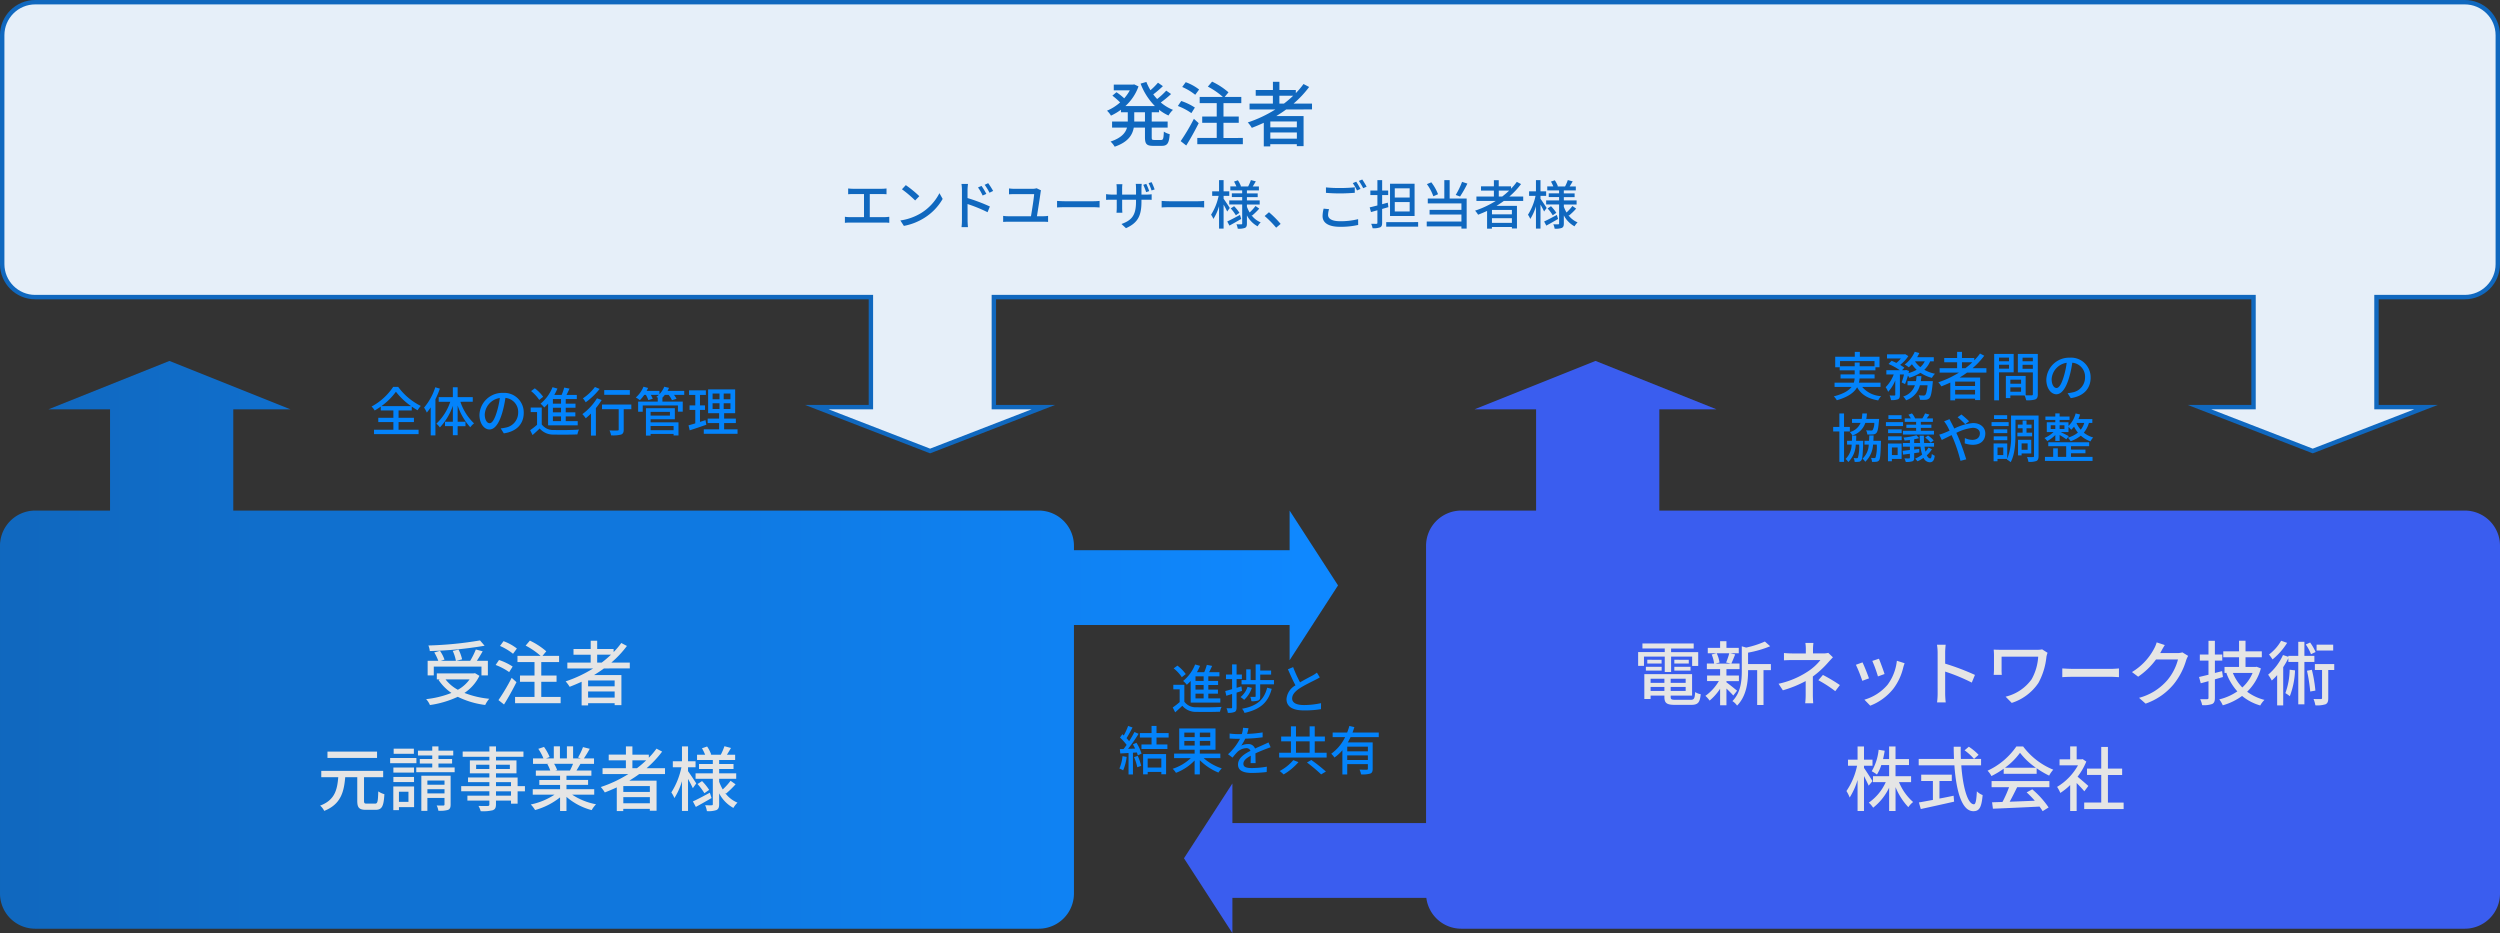 <svg xmlns="http://www.w3.org/2000/svg" xmlns:xlink="http://www.w3.org/1999/xlink" width="568.001" height="212.001" viewBox="0 0 568.001 212.001">
  <rect x="0" y="0" width="568.001" height="212.001" fill="#333333" stroke="none"/>
  <defs>
    <linearGradient id="linear-gradient" x1="0.014" y1="0.5" x2="0.973" y2="0.5" gradientUnits="objectBoundingBox">
      <stop offset="0" stop-color="#1068bf"/>
      <stop offset="1" stop-color="#0f88ff"/>
    </linearGradient>
  </defs>
  <g id="communication_flow" transform="translate(-522.999 -2719.998)">
    <path id="合体_6" data-name="合体 6" d="M7662,7506a8,8,0,0,1-8-8v-79a8,8,0,0,1,8-8h17v-23h-14l27.5-11,27.5,11h-13v23h183a8,8,0,0,1,8,8v1h49v-9l11,17-11,17v-8h-49v61a8,8,0,0,1-8,8Z" transform="translate(-7131 -4575)" fill="url(#linear-gradient)"/>
    <path id="合体_9" data-name="合体 9" d="M7654,7490l11-17v34Zm63,16a8,8,0,0,1-7.937-7H7665v-17h44v-63a8,8,0,0,1,8-8h17v-23h-14l27.5-11,27.5,11h-13v23h183a8,8,0,0,1,8,8v79a8,8,0,0,1-8,8Z" transform="translate(-6862 -4575)" fill="#3a5def"/>
    <path id="パス_4865" data-name="パス 4865" d="M-10.536-6.288h-1.848V-7.332h1.848Zm0,1.968h-1.848V-5.364h1.848Zm0,2h-1.848V-3.4h1.848Zm-2.94.948h6.732v-.948H-9.468V-3.4h2.184V-4.32H-9.468V-5.364h2.22v-.924h-2.22V-7.332h2.52V-8.28h-2.34c.228-.444.468-.948.684-1.428l-1.212-.24A10.729,10.729,0,0,1-10.4-8.28H-12.06a13.333,13.333,0,0,0,.708-1.44l-1.116-.312a9.163,9.163,0,0,1-2.724,3.744,5.687,5.687,0,0,1,.84.864,9.872,9.872,0,0,0,.876-.864Zm-1.116-6.48a8.92,8.92,0,0,0-1.9-1.92l-.852.624a8.568,8.568,0,0,1,1.848,2Zm-.324,2.436h-2.508V-4.38h1.44v2.892A16.547,16.547,0,0,1-17.556-.264L-17,.84c.588-.516,1.116-1,1.62-1.488A4,4,0,0,0-12.132.732C-10.74.78-8.2.756-6.816.7A4.86,4.86,0,0,1-6.456-.4c-1.524.108-4.308.144-5.664.084a3.193,3.193,0,0,1-2.8-1.26Zm12.96.36-1.092.324v-1.98h1.2V-7.74h-1.2v-2.316h-1.02V-7.74H-5.46v1.032h1.392v2.28C-4.656-4.26-5.2-4.1-5.628-4l.252,1.08c.4-.132.84-.264,1.308-.408V-.288c0,.168-.06.2-.216.2-.132.012-.576.012-1.056,0A3.562,3.562,0,0,1-5.04.948a3.58,3.58,0,0,0,1.56-.2c.324-.18.432-.48.432-1.032V-3.636c.408-.132.828-.264,1.236-.4Zm1.392.108A4.986,4.986,0,0,1-2.148-2.628a6.642,6.642,0,0,1,.816.636A6.491,6.491,0,0,0,.42-4.716ZM3.9-4.752C3.18-1.956,1.5-.564-1.8.024a3.271,3.271,0,0,1,.552.948C2.3.192,4.116-1.368,4.932-4.5ZM2.328-6.492V-7.728H4.8v-.924H2.328v-1.4H1.284v3.564H.144V-8.928h-1v2.436H-1.92v.972h3.2v2.7c0,.108-.036.144-.168.144s-.576.012-1.044,0a3.278,3.278,0,0,1,.24.984,4.248,4.248,0,0,0,1.572-.156c.36-.168.432-.444.432-.948V-5.52H5.448v-.972ZM9.8-9.432,8.616-8.94C9.18-7.656,9.78-6.3,10.332-5.292a3.932,3.932,0,0,0-2.04,3.12c0,1.92,1.7,2.58,4.02,2.58A22.91,22.91,0,0,0,16.128.12l.012-1.368a17.877,17.877,0,0,1-3.876.432c-1.788,0-2.688-.552-2.688-1.488,0-.876.672-1.632,1.728-2.328,1.14-.744,2.736-1.488,3.528-1.9.384-.192.72-.372,1.032-.564L15.2-8.184a6.654,6.654,0,0,1-.96.636c-.624.348-1.812.936-2.868,1.572A28.037,28.037,0,0,1,9.8-9.432ZM-28.968,10.8a9.069,9.069,0,0,1-.708,2.808,4.69,4.69,0,0,1,.852.42,11.111,11.111,0,0,0,.8-3.06Zm2.628.216a12.959,12.959,0,0,1,.732,2.3L-24.72,13a13.086,13.086,0,0,0-.78-2.268Zm-.264-2.9a10.322,10.322,0,0,1,.5.96l-1.6.06A37.667,37.667,0,0,0-25.308,5.72l-.948-.408A22.363,22.363,0,0,1-27.468,7.4a6.991,6.991,0,0,0-.588-.7c.432-.648.936-1.6,1.368-2.412l-1.008-.36A13.838,13.838,0,0,1-28.68,6.1L-29,5.816l-.54.744a12.914,12.914,0,0,1,1.512,1.68c-.24.336-.468.648-.7.936l-.84.024.1.984c.552-.024,1.188-.06,1.872-.108V14.96h1V10.016l.888-.06a6.045,6.045,0,0,1,.216.672l.852-.408A10.14,10.14,0,0,0-25.8,7.76Zm6.456,3.228v2.04h-3.1v-2.04Zm-4.14,3.588h1.044v-.552h3.1v.54h1.08V10.328h-5.22Zm5.8-8.364V5.552H-21.24V3.932h-1.128v1.62H-25.02V6.56h2.652V8.144H-24.66v1.02h5.892V8.144H-21.24V6.56Zm3.564,1.824V7.34h2.352V8.384Zm0-2.94h2.352v1.02h-2.352Zm5.892,1.02H-11.4V5.444h2.364Zm0,1.92H-11.4V7.34h2.364Zm2.292,2.856V10.22H-11.4V9.332h3.564V4.508H-16.08V9.332h3.5v.888h-4.668v1.02h3.8a10.915,10.915,0,0,1-4.116,2.424,5.346,5.346,0,0,1,.744.924,11.585,11.585,0,0,0,4.236-2.808v3.168H-11.4V11.72a12.879,12.879,0,0,0,4.224,2.808,5.775,5.775,0,0,1,.768-.948,11.8,11.8,0,0,1-4.128-2.34ZM-.336,4.448l-1.248-.1A5.976,5.976,0,0,1-1.86,5.78c-.24.012-.48.012-.708.012A15.511,15.511,0,0,1-4.632,5.66V6.788c.672.048,1.5.072,2,.072h.348a12.057,12.057,0,0,1-2.712,3.5l1.032.768A13.051,13.051,0,0,1-2.868,9.848,3.059,3.059,0,0,1-.876,8.984a.966.966,0,0,1,.984.6c-1.392.708-2.832,1.644-2.832,3.12s1.392,1.908,3.18,1.908A30.558,30.558,0,0,0,3.792,14.4l.036-1.212A20.434,20.434,0,0,1,.492,13.5c-1.212,0-1.992-.168-1.992-.984,0-.708.648-1.26,1.68-1.824C.168,11.276.156,11.96.132,12.38h1.14c-.012-.576-.024-1.536-.036-2.22.84-.384,1.62-.7,2.232-.936.36-.144.876-.336,1.224-.444L4.2,7.676c-.384.192-.732.348-1.14.528-.564.264-1.176.516-1.92.864A1.58,1.58,0,0,0-.468,8.048,3.524,3.524,0,0,0-2,8.408,9.629,9.629,0,0,0-1.08,6.824a37.077,37.077,0,0,0,3.948-.312V5.4A27.666,27.666,0,0,1-.66,5.744C-.5,5.228-.408,4.784-.336,4.448ZM9.84,11.7a10.494,10.494,0,0,1-3.1,2.472,9.32,9.32,0,0,1,.9.78,13.563,13.563,0,0,0,3.372-2.8Zm3.108.54a36.3,36.3,0,0,1,3.216,2.7l1.08-.648a38.054,38.054,0,0,0-3.312-2.628Zm-2.5-4.812h3.1v2.592h-3.1Zm4.26,2.592V7.424h2.3V6.344h-2.3V4.028H13.548V6.344h-3.1V4.028H9.3V6.344H7.08v1.08H9.3v2.592H6.624v1.092H17.412V10.016Zm12.072-.324H22.092V8.648h4.692Zm-4.692,1.98V10.628h4.692v1.044Zm7.164-5.2V5.432H23.292c.156-.408.288-.828.42-1.236l-1.14-.264a12.964,12.964,0,0,1-.5,1.5H18.78V6.476h2.832a9.949,9.949,0,0,1-3.156,3.768,6.2,6.2,0,0,1,.732.864,9.433,9.433,0,0,0,1.8-1.656v5.5h1.1v-2.34h4.692V13.64c0,.18-.06.24-.264.24s-.924.012-1.632-.024a4.192,4.192,0,0,1,.348,1.08,6.19,6.19,0,0,0,2.088-.18c.432-.168.552-.5.552-1.1V7.676H22.224c.216-.384.432-.792.624-1.2Z" transform="translate(807 2881)" fill="#0383fb"/>
    <g id="合体_3" data-name="合体 3" transform="translate(-4874 -4657.001)" fill="#e6eff9">
      <path d="M 5922.453 7479.465 L 5896.712 7469.499 L 5908.503 7469.499 L 5909.003 7469.499 L 5909.003 7468.999 L 5909.003 7445 L 5909.003 7444.5 L 5908.503 7444.5 L 5623.301 7444.5 L 5622.801 7444.5 L 5622.801 7445 L 5622.801 7468.999 L 5622.801 7469.499 L 5623.301 7469.499 L 5634.058 7469.499 L 5608.317 7479.465 L 5582.578 7469.499 L 5594.367 7469.499 L 5594.867 7469.499 L 5594.867 7468.999 L 5594.867 7445 L 5594.867 7444.5 L 5594.367 7444.5 L 5405 7444.5 C 5400.865 7444.5 5397.5 7441.135 5397.5 7437 L 5397.5 7385 C 5397.5 7380.864 5400.865 7377.499 5405 7377.499 L 5957 7377.499 C 5961.135 7377.499 5964.499 7380.864 5964.499 7385 L 5964.499 7437 C 5964.499 7441.135 5961.135 7444.5 5957 7444.5 L 5937.436 7444.5 L 5936.936 7444.5 L 5936.936 7445 L 5936.936 7468.999 L 5936.936 7469.499 L 5937.436 7469.499 L 5948.194 7469.499 L 5922.453 7479.465 Z" stroke="none"/>
      <path d="M 5922.453 7478.929 L 5945.518 7469.999 L 5936.436 7469.999 L 5936.436 7444 L 5957 7444 C 5960.859 7444 5963.999 7440.859 5963.999 7437 L 5963.999 7385 C 5963.999 7381.14 5960.859 7377.999 5957 7377.999 L 5405 7377.999 C 5401.14 7377.999 5398 7381.14 5398 7385 L 5398 7437 C 5398 7440.859 5401.14 7444 5405 7444 L 5595.367 7444 L 5595.367 7469.999 L 5585.253 7469.999 L 5608.317 7478.929 L 5631.382 7469.999 L 5622.301 7469.999 L 5622.301 7444 L 5909.503 7444 L 5909.503 7469.999 L 5899.388 7469.999 L 5922.453 7478.929 M 5922.453 7480.001 L 5894.036 7468.999 L 5908.503 7468.999 L 5908.503 7445 L 5623.301 7445 L 5623.301 7468.999 L 5636.734 7468.999 L 5608.317 7480.001 L 5579.901 7468.999 L 5594.367 7468.999 L 5594.367 7445 L 5405 7445 C 5400.583 7445 5397 7441.418 5397 7437 L 5397 7385 C 5397 7380.581 5400.583 7376.999 5405 7376.999 L 5957 7376.999 C 5961.419 7376.999 5964.999 7380.581 5964.999 7385 L 5964.999 7437 C 5964.999 7441.418 5961.419 7445 5957 7445 L 5937.436 7445 L 5937.436 7468.999 L 5950.871 7468.999 L 5922.453 7480.001 Z" stroke="none" fill="#1068bf"/>
    </g>
    <path id="パス_4864" data-name="パス 4864" d="M9.136-4.384H6.7V-6.5H9.136Zm3.2-2.112v-.576A10.136,10.136,0,0,0,14.48-5.76,5.719,5.719,0,0,1,15.5-7.04a10.017,10.017,0,0,1-2.768-1.68,23.581,23.581,0,0,0,2.336-1.92l-1.1-.768A17.3,17.3,0,0,1,11.9-9.5c-.3-.336-.608-.688-.88-1.056a25.3,25.3,0,0,0,2.192-1.872l-1.12-.784A15.681,15.681,0,0,1,10.384-11.5a12.146,12.146,0,0,1-.928-1.888l-1.312.384a14.379,14.379,0,0,0,3.248,5.1h-6.7a11.026,11.026,0,0,0,2.976-4.464l-.976-.464-.272.048H2.048v1.3H5.7a10.133,10.133,0,0,1-1.28,1.824,14.044,14.044,0,0,0-1.76-1.392l-.928.784a16.81,16.81,0,0,1,1.76,1.536A10.983,10.983,0,0,1,.512-6.848a5.015,5.015,0,0,1,.9,1.12A12.653,12.653,0,0,0,3.68-7.072V-6.5H5.232v2.112H1.664v1.376H5.056C4.72-1.808,3.776-.656,1.312.16a5.045,5.045,0,0,1,.944,1.168C5.28.288,6.288-1.312,6.592-3.008H9.136V-.816c0,1.52.368,1.952,1.872,1.952H12.96c1.248,0,1.664-.592,1.792-2.656A4.087,4.087,0,0,1,13.424-2.1c-.064,1.584-.144,1.9-.608,1.9H11.264c-.512,0-.592-.08-.592-.624V-3.008h3.616V-4.384H10.672V-6.5Zm9.1-5.168a11.139,11.139,0,0,0-3.04-1.664l-.8,1.088a13.035,13.035,0,0,1,2.96,1.776Zm-.96,4.1a13.034,13.034,0,0,0-3.1-1.488L16.608-7.92A13.708,13.708,0,0,1,19.68-6.3Zm-.224,2.56A45.26,45.26,0,0,1,17.248.064l1.264.992c.944-1.5,2-3.408,2.832-5.072Zm6.72,4.352V-4.1h3.472V-5.52H26.976V-8.576h4.048V-9.984H27.248l.864-1.04a16.333,16.333,0,0,0-3.728-2.432l-.96,1.136a16.974,16.974,0,0,1,3.408,2.336H21.568v1.408H25.44V-5.52h-3.3V-4.1h3.3v3.44H21.024V.768H31.376V-.656Zm12.7-7.808v-1.792h3.136a22.85,22.85,0,0,1-2.1,1.792Zm3.968,5.392H37.616V-4.4h6.032ZM37.616-.5V-1.9h6.032V-.5Zm9.472-6.64V-8.464H42.9a23.14,23.14,0,0,0,3.536-3.776l-1.28-.672a17.525,17.525,0,0,1-1.744,2.064v-.7H39.68v-1.872H38.208v1.872H34.3v1.3h3.9v1.792h-5.3v1.328h5.856a28.715,28.715,0,0,1-6.256,2.944,8.157,8.157,0,0,1,.912,1.232c.912-.352,1.824-.736,2.72-1.152V1.264h1.472v-.5h6.032V1.2h1.536V-5.632H38.976c.768-.48,1.52-.96,2.24-1.5Z" transform="translate(774 2751.999)" fill="#1068bf"/>
    <path id="パス_4863" data-name="パス 4863" d="M1.7-8.184v1.32c.312-.036.8-.048,1.068-.048H5.3v5.244H2.076A7.1,7.1,0,0,1,.96-1.752v1.38a9.054,9.054,0,0,1,1.116-.06H10a8.309,8.309,0,0,1,1.044.06v-1.38A8.764,8.764,0,0,1,10-1.668H6.612V-6.912H9.336a10.68,10.68,0,0,1,1.08.048v-1.32a7.647,7.647,0,0,1-1.08.072H2.772A8.4,8.4,0,0,1,1.7-8.184ZM14.8-8.94,13.92-8a26.028,26.028,0,0,1,3,2.544l.948-.972A25.181,25.181,0,0,0,14.8-8.94ZM13.56-.912l.8,1.236a13.231,13.231,0,0,0,4.6-1.788,12.269,12.269,0,0,0,4.212-4.344L22.44-7.116a11.425,11.425,0,0,1-4.164,4.524A12.469,12.469,0,0,1,13.56-.912ZM32-8.76l-.8.348a10.933,10.933,0,0,1,1.056,1.836l.84-.372A14.8,14.8,0,0,0,32-8.76Zm1.512-.624-.8.372a11.992,11.992,0,0,1,1.1,1.8l.828-.408A17.818,17.818,0,0,0,33.516-9.384ZM27.552-.936A12.716,12.716,0,0,1,27.456.6H28.92c-.048-.432-.084-1.164-.084-1.536,0-.4,0-2.052-.012-3.708a33.533,33.533,0,0,1,4.548,1.86l.528-1.3A38.873,38.873,0,0,0,28.824-6V-7.872c0-.432.06-.948.1-1.344H27.444a8.571,8.571,0,0,1,.108,1.344ZM45.516-7.752l-1-.48a3.239,3.239,0,0,1-.9.132H39.468c-.4,0-.852-.048-1.224-.084v1.332c.4-.024.78-.048,1.236-.048h4.476c-.036.816-.492,3.72-.72,5.028h-5.22a6.946,6.946,0,0,1-1.1-.084v1.38c.384-.036.768-.048,1.1-.048H46.08c.252,0,.72.012,1.044.048v-1.38a6.688,6.688,0,0,1-1.044.084H44.592c.216-1.32.684-4.308.828-5.412A2.953,2.953,0,0,1,45.516-7.752Zm3.648,2.4v1.488c.408-.036,1.128-.06,1.788-.06H57.48c.528,0,1.08.048,1.344.06V-5.352c-.3.024-.768.072-1.344.072H50.952C50.3-5.28,49.56-5.328,49.164-5.352ZM69.432-9.228l-.684.216a14.614,14.614,0,0,1,.66,1.668l.7-.24A16.284,16.284,0,0,0,69.432-9.228Zm1.212-.384L69.96-9.4a13.819,13.819,0,0,1,.672,1.668l.7-.228A14.148,14.148,0,0,0,70.644-9.612ZM68.34-5.22v-.408h1.128c.576,0,1.008.012,1.188.036V-6.864a7.974,7.974,0,0,1-1.2.072H68.34V-8.184c0-.48.048-.876.06-1.044H67.044a8.287,8.287,0,0,1,.06,1.044v1.392H63.948v-1.38a7.382,7.382,0,0,1,.06-.972H62.664a8.959,8.959,0,0,1,.06.96v1.392H61.548a9.1,9.1,0,0,1-1.248-.1v1.3c.192-.012.684-.036,1.248-.036h1.176v1.8a10.669,10.669,0,0,1-.06,1.164H64c-.012-.168-.048-.684-.048-1.164v-1.8H67.1v.48c0,3.18-1.056,4.212-3.3,5.04l1.02.948C67.632-.408,68.34-2.124,68.34-5.22Zm4.584-.132v1.488c.408-.036,1.128-.06,1.788-.06H81.24c.528,0,1.08.048,1.344.06V-5.352c-.3.024-.768.072-1.344.072H74.712C74.064-5.28,73.32-5.328,72.924-5.352Zm15.48,1.6c-.192-.312-1.08-1.656-1.4-2.088V-6.5h1.284V-7.536H87v-2.532H85.968v2.532h-1.56V-6.5h1.464A12.8,12.8,0,0,1,84.156-2.22a5.649,5.649,0,0,1,.528.96,11.2,11.2,0,0,0,1.284-2.88V.936H87v-5.46c.312.564.66,1.212.816,1.584ZM90.72-2.172C89.652-1.6,88.572-1.02,87.828-.684l.5.936c.792-.432,1.776-.984,2.676-1.512Zm-2.1-1.476a9.877,9.877,0,0,1,1.164,1.56l.816-.564a9.1,9.1,0,0,0-1.212-1.5Zm4.86,1.62A15.09,15.09,0,0,0,95.1-3.6l-.852-.6a10.807,10.807,0,0,1-1.332,1.476A8.141,8.141,0,0,1,92.3-4.032v-.5h2.9v-.936H92.3v-.744h2.448v-.852H92.3V-7.74h2.724v-.9h-1.4c.216-.336.456-.744.7-1.152l-1.116-.3A10.177,10.177,0,0,1,92.58-8.64H90.816l.132-.048a6.075,6.075,0,0,0-.7-1.356l-.876.3a8.518,8.518,0,0,1,.54,1.1h-1.38v.9h2.688v.672H88.872v.852h2.352v.744h-2.94v.936h2.94V-.228c0,.144-.048.192-.192.192s-.648.012-1.116-.012a4.023,4.023,0,0,1,.3,1.008A4.187,4.187,0,0,0,91.848.78C92.2.6,92.3.312,92.3-.228V-2.064A5.978,5.978,0,0,0,94.728.42a4.29,4.29,0,0,1,.7-.9A5.015,5.015,0,0,1,93.3-2.16ZM98.94.732l1.02-.864a22.142,22.142,0,0,0-2.652-2.652l-.984.864A21.9,21.9,0,0,1,98.94.732Zm11.316-9.156v1.236c.96.084,1.992.132,3.216.132,1.128,0,2.508-.072,3.336-.144V-8.448c-.888.1-2.172.168-3.336.168A30.651,30.651,0,0,1,110.256-8.424Zm.708,4.944-1.236-.12a7.351,7.351,0,0,0-.24,1.692c0,1.572,1.392,2.436,3.972,2.436a17.832,17.832,0,0,0,4.116-.42l-.012-1.32a15.926,15.926,0,0,1-4.14.468c-1.848,0-2.688-.588-2.688-1.44A4.607,4.607,0,0,1,110.964-3.48Zm6.168-6.24-.78.324a12.223,12.223,0,0,1,.96,1.668l.792-.348A17.389,17.389,0,0,0,117.132-9.72Zm1.368-.5-.768.324a12.552,12.552,0,0,1,.984,1.656l.78-.348A18.619,18.619,0,0,0,118.5-10.224Zm10.776,4.1h-3.384v-2.1h3.384Zm0,3.156h-3.384V-5.088h3.384Zm1.116-6.288h-5.58V-1.92h5.58ZM124.44-3.936l-.132-1.02-1.284.348V-6.684h1.368V-7.716h-1.368v-2.352h-1.08v2.352h-1.6v1.032h1.6V-4.32c-.66.168-1.26.324-1.752.432l.3,1.068c.456-.12.936-.264,1.452-.408V-.384c0,.18-.072.228-.24.24-.144,0-.648,0-1.176-.012a4.1,4.1,0,0,1,.324,1.008,4.079,4.079,0,0,0,1.7-.2c.348-.156.468-.444.468-1.02V-3.528Zm-.492,3.4V.492H131.2V-.54ZM141.18-9.684a17.969,17.969,0,0,1-1.44,2.976l.984.36a25.932,25.932,0,0,0,1.668-2.94Zm-5.46,2.808a10.568,10.568,0,0,0-1.524-2.7l-1.008.408a10.672,10.672,0,0,1,1.464,2.76Zm2.64-3.192h-1.212V-5.9h-3.756v1.116h7.644v1.464H133.8v1.068h7.236V-.672h-7.884V.444h7.884v.5h1.188V-5.9H138.36Zm11.16,3.72V-7.692h2.352A17.136,17.136,0,0,1,150.3-6.348ZM152.5-2.3h-4.524v-1H152.5ZM147.972-.372V-1.428H152.5V-.372Zm7.1-4.98v-1h-3.144a17.356,17.356,0,0,0,2.652-2.832l-.96-.5a13.144,13.144,0,0,1-1.308,1.548v-.528h-2.8v-1.4h-1.1v1.4h-2.928v.972h2.928v1.344h-3.972v1h4.392a21.536,21.536,0,0,1-4.692,2.208,6.118,6.118,0,0,1,.684.924c.684-.264,1.368-.552,2.04-.864V.948h1.1V.576H152.5V.9h1.152V-4.224h-4.656c.576-.36,1.14-.72,1.68-1.128Zm5.328,1.6c-.192-.312-1.08-1.656-1.4-2.088V-6.5h1.284V-7.536H159v-2.532h-1.032v2.532h-1.56V-6.5h1.464a12.8,12.8,0,0,1-1.716,4.284,5.648,5.648,0,0,1,.528.96,11.194,11.194,0,0,0,1.284-2.88V.936H159v-5.46c.312.564.66,1.212.816,1.584Zm2.316,1.584c-1.068.576-2.148,1.152-2.892,1.488l.5.936c.792-.432,1.776-.984,2.676-1.512Zm-2.1-1.476a9.876,9.876,0,0,1,1.164,1.56l.816-.564a9.1,9.1,0,0,0-1.212-1.5Zm4.86,1.62A15.09,15.09,0,0,0,167.1-3.6l-.852-.6a10.808,10.808,0,0,1-1.332,1.476,8.14,8.14,0,0,1-.612-1.308v-.5h2.9v-.936h-2.9v-.744h2.448v-.852H164.3V-7.74h2.724v-.9h-1.4c.216-.336.456-.744.7-1.152l-1.116-.3a10.18,10.18,0,0,1-.624,1.452h-1.764l.132-.048a6.075,6.075,0,0,0-.7-1.356l-.876.3a8.52,8.52,0,0,1,.54,1.1h-1.38v.9h2.688v.672h-2.352v.852h2.352v.744h-2.94v.936h2.94V-.228c0,.144-.048.192-.192.192s-.648.012-1.116-.012a4.023,4.023,0,0,1,.3,1.008,4.187,4.187,0,0,0,1.632-.18c.348-.18.456-.468.456-1.008V-2.064A5.978,5.978,0,0,0,166.728.42a4.29,4.29,0,0,1,.7-.9A5.015,5.015,0,0,1,165.3-2.16Z" transform="translate(714 2770.999)" fill="#1068bf"/>
    <path id="パス_4862" data-name="パス 4862" d="M-10.944-13.5a82.258,82.258,0,0,1-11.728,1.152,4.2,4.2,0,0,1,.32,1.264A86.489,86.489,0,0,0-9.9-12.288Zm-10.5,5.952h10.832v2h1.456V-8.864h-2.512c.448-.64.912-1.44,1.328-2.16l-1.552-.416a17.536,17.536,0,0,1-1.28,2.576h-3.184l1.344-.336a9.081,9.081,0,0,0-.8-2.208l-1.328.288a9.122,9.122,0,0,1,.72,2.256h-3.456l.864-.272a8.478,8.478,0,0,0-1.024-2l-1.3.368a10.83,10.83,0,0,1,.912,1.9h-2.416v3.312h1.392Zm8.128,2.912a8.052,8.052,0,0,1-2.656,2.352,8.849,8.849,0,0,1-2.8-2.352Zm1.232-1.424-.272.048h-8.4V-4.64h.688l-.288.128A10.845,10.845,0,0,0-17.44-1.568,21.739,21.739,0,0,1-23.184-.16a4.691,4.691,0,0,1,.864,1.344A22.369,22.369,0,0,0-16-.688,19.691,19.691,0,0,0-9.76,1.168,6.444,6.444,0,0,1-8.848-.24,21.086,21.086,0,0,1-14.48-1.568a9.783,9.783,0,0,0,3.408-3.888Zm9.52-5.6A11.139,11.139,0,0,0-5.6-13.328l-.8,1.088a13.035,13.035,0,0,1,2.96,1.776Zm-.96,4.1a13.034,13.034,0,0,0-3.1-1.488L-7.392-7.92A13.708,13.708,0,0,1-4.32-6.3Zm-.224,2.56A45.26,45.26,0,0,1-6.752.064l1.264.992c.944-1.5,2-3.408,2.832-5.072ZM2.976-.656V-4.1H6.448V-5.52H2.976V-8.576H7.024V-9.984H3.248l.864-1.04A16.333,16.333,0,0,0,.384-13.456l-.96,1.136A16.974,16.974,0,0,1,2.832-9.984H-2.432v1.408H1.44V-5.52h-3.3V-4.1h3.3v3.44H-2.976V.768H7.376V-.656Zm12.7-7.808v-1.792h3.136a22.85,22.85,0,0,1-2.1,1.792Zm3.968,5.392H13.616V-4.4h6.032ZM13.616-.5V-1.9h6.032V-.5Zm9.472-6.64V-8.464H18.9a23.14,23.14,0,0,0,3.536-3.776l-1.28-.672a17.525,17.525,0,0,1-1.744,2.064v-.7H15.68v-1.872H14.208v1.872H10.3v1.3h3.9v1.792h-5.3v1.328h5.856A28.715,28.715,0,0,1,8.512-4.192,8.157,8.157,0,0,1,9.424-2.96c.912-.352,1.824-.736,2.72-1.152V1.264h1.472v-.5h6.032V1.2h1.536V-5.632H14.976c.768-.48,1.52-.96,2.24-1.5Zm-57.424,18.9H-45.6V13.2h11.264Zm-2.288,11.824c-.576,0-.672-.1-.672-.672V17.584h4.352v-1.44H-47.008v1.44h3.856c-.224,2.816-.768,5.2-4.112,6.448a3.911,3.911,0,0,1,.928,1.2c3.76-1.5,4.48-4.272,4.768-7.648h2.736v5.344c0,1.568.416,2.064,2,2.064H-34.7c1.488,0,1.872-.784,2.032-3.552a4.76,4.76,0,0,1-1.392-.64c-.064,2.368-.16,2.784-.752,2.784ZM-25.968,11.1H-30.56v1.168h4.592Zm.576,2.112H-31.36V14.4h5.968Zm-.544,2.176h-4.688v1.152h4.688Zm-4.688,3.3h4.688V17.52h-4.688ZM-27.2,20.88v2.3h-2.16v-2.3Zm1.28-1.2h-4.72v5.376h1.28v-.672h3.44Zm3.024,1.584V20.3h3.888v.96Zm3.888-2.928v.96H-22.9v-.96Zm1.392-1.088h-6.656v7.984H-22.9V22.288h3.888V23.76c0,.192-.064.24-.272.256-.192,0-.848.016-1.5-.016a4.2,4.2,0,0,1,.384,1.2,6.642,6.642,0,0,0,2.192-.192c.448-.208.592-.56.592-1.232Zm-2.768-1.888v-.88h3.1V13.44h-3.1v-.8h3.36V11.552h-3.36v-.976h-1.408v.976H-25.04V12.64h3.248v.8h-2.832v1.04h2.832v.88h-3.632v1.088h8.72V15.36ZM-3.9,21.776H-7.312v-.992H-3.9ZM-7.312,18.7H-3.9v.912H-7.312Zm-4.512-2.992v-.96h3.008v.96Zm7.664-.96v.96H-7.312v-.96Zm3.424,4.864H-2.4V17.648H-7.312V16.7h4.656V13.76H-7.312v-.816h6.24v-1.2h-6.24V10.576h-1.5v1.168H-14.88v1.2h6.064v.816h-4.432V16.7h4.432v.944h-4.848V18.7h4.848v.912h-6.4v1.168h6.4v.992h-4.992V22.9h4.992v.848c0,.272-.1.352-.384.368-.256.016-1.216.016-2.1-.016a4.6,4.6,0,0,1,.512,1.2,9.423,9.423,0,0,0,2.72-.208c.544-.208.752-.544.752-1.36V22.9H-3.9v.688h1.5v-2.8H-.736Zm10.928-5.072a14.929,14.929,0,0,1-.7,1.52H6.112l.464-.1a6.731,6.731,0,0,0-.688-1.424Zm4.816,7.008V20.3H8.7v-.976h4.912v-1.12H8.7v-.96h5.664V16.064H10.976c.272-.448.592-.976.9-1.52H14.96V13.3h-2.3a25.034,25.034,0,0,0,1.328-2.176l-1.536-.384a13.945,13.945,0,0,1-1.12,2.368l.608.192H10.208V10.56H8.8V13.3H7.216V10.56H5.824V13.3H4.064l.816-.3A11.121,11.121,0,0,0,3.6,10.7l-1.3.432A12,12,0,0,1,3.472,13.3H1.1v1.248H4.736l-.384.064a7.926,7.926,0,0,1,.672,1.456H1.744v1.184h5.5v.96H2.528v1.12h4.72V20.3H1.04v1.248H5.984A15.524,15.524,0,0,1,.592,23.776a6.677,6.677,0,0,1,.976,1.264,15.892,15.892,0,0,0,5.68-2.88v3.1H8.7V22.048a14.273,14.273,0,0,0,5.728,3.008,6.682,6.682,0,0,1,.992-1.328A14.694,14.694,0,0,1,10,21.552Zm8.672-6.016V13.744h3.136a22.85,22.85,0,0,1-2.1,1.792Zm3.968,5.392H21.616V19.6h6.032ZM21.616,23.5V22.1h6.032V23.5Zm9.472-6.64V15.536H26.9a23.14,23.14,0,0,0,3.536-3.776l-1.28-.672a17.525,17.525,0,0,1-1.744,2.064v-.7H23.68V10.576H22.208v1.872H18.3v1.3h3.9v1.792h-5.3v1.328h5.856a28.715,28.715,0,0,1-6.256,2.944,8.158,8.158,0,0,1,.912,1.232c.912-.352,1.824-.736,2.72-1.152v5.376h1.472v-.5h6.032V25.2h1.536V18.368H22.976c.768-.48,1.52-.96,2.24-1.5Zm7.1,2.128c-.256-.416-1.44-2.208-1.872-2.784v-.88h1.712V13.952H36.32V10.576H34.944v3.376h-2.08v1.376h1.952a17.068,17.068,0,0,1-2.288,5.712,7.531,7.531,0,0,1,.7,1.28,14.926,14.926,0,0,0,1.712-3.84v6.768H36.32v-7.28c.416.752.88,1.616,1.088,2.112ZM41.28,21.1c-1.424.768-2.864,1.536-3.856,1.984l.672,1.248c1.056-.576,2.368-1.312,3.568-2.016Zm-2.8-1.968a13.169,13.169,0,0,1,1.552,2.08l1.088-.752a12.138,12.138,0,0,0-1.616-2Zm6.48,2.16a20.12,20.12,0,0,0,2.16-2.1l-1.136-.8a14.409,14.409,0,0,1-1.776,1.968,10.854,10.854,0,0,1-.816-1.744v-.672h3.872V16.7H43.392v-.992h3.264V14.576H43.392v-.9h3.632v-1.2H45.152c.288-.448.608-.992.928-1.536l-1.488-.4a13.571,13.571,0,0,1-.832,1.936H41.408l.176-.064a8.1,8.1,0,0,0-.928-1.808l-1.168.4a11.359,11.359,0,0,1,.72,1.472h-1.84v1.2h3.584v.9H38.816v1.136h3.136V16.7h-3.92v1.248h3.92V23.7c0,.192-.064.256-.256.256-.208.016-.864.016-1.488-.016a5.364,5.364,0,0,1,.4,1.344,5.583,5.583,0,0,0,2.176-.24c.464-.24.608-.624.608-1.344V21.248a7.971,7.971,0,0,0,3.232,3.312,5.721,5.721,0,0,1,.928-1.2,6.686,6.686,0,0,1-2.832-2.24Z" transform="translate(643 2879)" fill="#e5e5e5"/>
    <path id="パス_4861" data-name="パス 4861" d="M-39.36-5.724A14.541,14.541,0,0,0-36.048-9a15.706,15.706,0,0,0,3.456,3.276Zm3.912,3.612h3.492v-.972h-3.492V-4.74h3v-.888a15.029,15.029,0,0,0,1.32.84,6.543,6.543,0,0,1,.732-.984A14.2,14.2,0,0,1-35.532-10.1h-1.14A13.661,13.661,0,0,1-41.58-5.64a4.4,4.4,0,0,1,.708.9,14.16,14.16,0,0,0,1.38-.888v.888h2.868v1.656h-3.432v.972h3.432v1.74h-4.4V.636H-30.9V-.372h-4.548Zm8.34-7.9a13.452,13.452,0,0,1-2.544,4.62,7,7,0,0,1,.624,1.128c.3-.36.588-.744.888-1.176V.924h1.068V-7.284a19.163,19.163,0,0,0,1.008-2.424Zm8.52,3.288V-7.776H-22.02v-2.232h-1.092v2.232h-3.216V-6.72H-23.7a12.152,12.152,0,0,1-3.156,4.98,4.124,4.124,0,0,1,.792.852A13.54,13.54,0,0,0-23.112-5.8v3.612H-24.9v1.008h1.788V.876h1.092V-1.176h1.776V-2.184H-22.02V-5.868A13.961,13.961,0,0,0-19.152-.924a4.285,4.285,0,0,1,.852-.888A12.069,12.069,0,0,1-21.4-6.72Zm11.58,2.508a4.442,4.442,0,0,0-4.7-4.524,5.2,5.2,0,0,0-5.364,4.992c0,2,1.092,3.324,2.28,3.324s2.184-1.356,2.9-3.8a23.9,23.9,0,0,0,.72-3.372,3.191,3.191,0,0,1,2.9,3.348,3.451,3.451,0,0,1-2.9,3.408,7.417,7.417,0,0,1-1.068.168l.708,1.128C-8.616.036-7.008-1.692-7.008-4.212Zm-8.856.348a4.011,4.011,0,0,1,3.42-3.708,19.1,19.1,0,0,1-.66,3.1c-.552,1.848-1.116,2.628-1.656,2.628C-15.276-1.848-15.864-2.484-15.864-3.864ZM1.464-6.288H-.384V-7.332H1.464Zm0,1.968H-.384V-5.364H1.464Zm0,2H-.384V-3.4H1.464Zm-2.94.948H5.256v-.948H2.532V-3.4H4.716V-4.32H2.532V-5.364h2.22v-.924H2.532V-7.332h2.52V-8.28H2.712c.228-.444.468-.948.684-1.428l-1.212-.24A10.729,10.729,0,0,1,1.6-8.28H-.06A13.333,13.333,0,0,0,.648-9.72l-1.116-.312A9.163,9.163,0,0,1-3.192-6.288a5.687,5.687,0,0,1,.84.864,9.872,9.872,0,0,0,.876-.864Zm-1.116-6.48a8.92,8.92,0,0,0-1.9-1.92l-.852.624a8.568,8.568,0,0,1,1.848,2Zm-.324,2.436H-5.424V-4.38h1.44v2.892A16.547,16.547,0,0,1-5.556-.264L-5,.84c.588-.516,1.116-1,1.62-1.488A4,4,0,0,0-.132.732C1.26.78,3.8.756,5.184.7A4.86,4.86,0,0,1,5.544-.4C4.02-.288,1.236-.252-.12-.312a3.193,3.193,0,0,1-2.8-1.26ZM17.1-9.372H11.28V-8.3H17.1ZM9.168-10.08A10.858,10.858,0,0,1,6.432-7.5a5.1,5.1,0,0,1,.636.9,15.837,15.837,0,0,0,3.168-3.036Zm.468,2.568a12.737,12.737,0,0,1-3.324,3.6,6.185,6.185,0,0,1,.768.948,15.883,15.883,0,0,0,1.188-1.08V.972H9.384V-5.28a16.193,16.193,0,0,0,1.308-1.836Zm7.8,1.416h-6.66v1.068h3.792V-.42c0,.168-.072.228-.3.228S13.248-.18,12.48-.2A4.477,4.477,0,0,1,12.84.912a7.5,7.5,0,0,0,2.268-.18c.456-.18.6-.5.6-1.14v-4.62h1.728Zm9.6,4.884v.948h-5.22v-.948Zm-.828-3.216v.852H21.816v-.852Zm-4.392,1.68h5.508V-5.256H20.76V.96h1.056V.588h5.22V.936h1.116V-2.052H21.816ZM29.46-9.2H25.668A7.018,7.018,0,0,0,26-9.876l-1.08-.264a5.315,5.315,0,0,1-1.092,1.692V-9.2H20.916c.12-.216.228-.444.324-.66L20.2-10.14a6.6,6.6,0,0,1-1.74,2.448,7.109,7.109,0,0,1,.912.612,7.465,7.465,0,0,0,1-1.212h.372A7.349,7.349,0,0,1,21.3-7.1l1-.3a6.513,6.513,0,0,0-.432-.888h1.812a5.068,5.068,0,0,1-.564.468c.108.048.24.12.384.192h-.06v.876H18.984v2.292h1.044V-5.88h8v1.416h1.092V-6.756H24.5v-.876H24.48a6.133,6.133,0,0,0,.576-.66h.852a5.718,5.718,0,0,1,.756,1.212l1.044-.312a5.831,5.831,0,0,0-.576-.9H29.46Zm4.824,6.648c-.408.144-.84.276-1.248.408V-4.86h1.14V-5.892h-1.14V-8.28h1.332V-9.312H30.552V-8.28h1.416v2.388h-1.3V-4.86h1.3v3.048c-.576.18-1.1.324-1.536.444L30.7-.228c1.08-.348,2.472-.816,3.78-1.272ZM35.9-6.384h1.572v1.308H35.9Zm0-2.2h1.572v1.3H35.9Zm4.056,1.3H38.424v-1.3H39.96Zm0,2.208H38.424V-6.384H39.96ZM38.52-.456V-1.884h2.664V-2.892H38.52V-4.128h2.508v-5.4H34.884v5.4h2.5v1.236h-2.6v1.008h2.6V-.456H33.9V.564h7.668V-.456Z" transform="translate(649 2818)" fill="#0383fb"/>
    <path id="パス_4860" data-name="パス 4860" d="M-27.948-6.78V-7.968h7.836V-6.78h-3.372v-.852h-1.128v.852Zm9.2,4.692V-3.06h-4.9a6.388,6.388,0,0,0,.144-.96h3.408v-.924h-3.4v-.912H-19.9v-.7h.924v-2.4h-4.464v-1.1h-1.152v1.1H-29.04v2.4h1.02v.7h3.408v.912h-3.216v.924h3.2a4.506,4.506,0,0,1-.18.96h-4.38v.972h3.864c-.636.816-1.824,1.572-4.032,2.136a4.413,4.413,0,0,1,.684.888c2.64-.756,3.96-1.8,4.608-2.952C-23.136-.36-21.612.576-19.272.972A4,4,0,0,1-18.6,0a6.055,6.055,0,0,1-4.308-2.088Zm9.156-1.32c.06-.372.108-.744.144-1.14h-1.1c-.036.4-.084.768-.144,1.14h-1.92v.936h1.68A3.967,3.967,0,0,1-13.6.084a3.306,3.306,0,0,1,.66.864,4.8,4.8,0,0,0,3.144-3.42h1.74c-.156,1.4-.324,2.016-.528,2.2a.46.46,0,0,1-.384.132c-.2,0-.648-.012-1.116-.06A2.91,2.91,0,0,1-9.78.828a12.105,12.105,0,0,0,1.332,0,1.274,1.274,0,0,0,.8-.36c.336-.36.552-1.284.756-3.432.024-.156.036-.444.036-.444Zm.9-4.5A4.344,4.344,0,0,1-9.7-6.588a5.454,5.454,0,0,1-1.212-1.32Zm2.052,0v-.936h-3.78a10.152,10.152,0,0,0,.492-.948l-1.044-.288a7.157,7.157,0,0,1-2.28,2.892,6.6,6.6,0,0,1,.924.636,7.749,7.749,0,0,0,.72-.7,7.077,7.077,0,0,0,1.068,1.26,7.949,7.949,0,0,1-1.836.756c.036-.168.072-.324.108-.48l-.672-.24-.168.06h-.744l.516-.564a8.313,8.313,0,0,0-.96-.636,8.426,8.426,0,0,0,1.872-2l-.72-.444-.18.036h-3.948v.948h3.156a6.832,6.832,0,0,1-1.032,1.008c-.36-.18-.744-.348-1.08-.48l-.7.72a14.867,14.867,0,0,1,2.568,1.416h-3.06v.972h1.668A7.936,7.936,0,0,1-17.58-2.04a5.355,5.355,0,0,1,.564,1.068,8.485,8.485,0,0,0,1.62-2.6V-.324c0,.144-.048.168-.192.18s-.624.012-1.1-.012A3.957,3.957,0,0,1-16.368.9,4.149,4.149,0,0,0-14.784.72c.36-.192.444-.492.444-1.032V-4.92h.924a13.193,13.193,0,0,1-.528,1.8l.768.384a16.338,16.338,0,0,0,.66-1.932,3.2,3.2,0,0,1,.312.492A9.952,9.952,0,0,0-9.672-5.3a8.526,8.526,0,0,0,2.6,1.152,4.13,4.13,0,0,1,.7-.936,8.449,8.449,0,0,1-2.424-.9,5.794,5.794,0,0,0,1.332-1.92Zm6.4,1.56V-7.692H2.112A17.137,17.137,0,0,1,.54-6.348ZM2.736-2.3H-1.788v-1H2.736ZM-1.788-.372V-1.428H2.736V-.372Zm7.1-4.98v-1H2.172A17.355,17.355,0,0,0,4.824-9.18l-.96-.5A13.144,13.144,0,0,1,2.556-8.136v-.528H-.24v-1.4h-1.1v1.4H-4.272v.972h2.928v1.344H-5.316v1H-.924A21.536,21.536,0,0,1-5.616-3.144a6.118,6.118,0,0,1,.684.924c.684-.264,1.368-.552,2.04-.864V.948h1.1V.576H2.736V.9H3.888V-4.224H-.768c.576-.36,1.14-.72,1.68-1.128Zm5.136-3.4v.828H8.184v-.828ZM8.184-6.24v-.888h2.268v.888Zm3.324.828V-9.588H7.08V.948h1.1v-6.36Zm2.016-.8v-.912h2.34v.912Zm2.34-2.532v.828h-2.34v-.828ZM10.752-1v-1h2.436v1Zm2.436-2.748v.936H10.752v-.936Zm3.8-5.844H12.456v4.2h3.408V-.456c0,.2-.06.264-.276.276-.192,0-.768.012-1.356-.012V-4.584h-4.5V.444h1.02v-.6h3.24A5,5,0,0,1,14.34.936,6.075,6.075,0,0,0,16.428.744c.432-.192.564-.552.564-1.188Zm12,5.376a4.442,4.442,0,0,0-4.7-4.524,5.2,5.2,0,0,0-5.364,4.992c0,2,1.092,3.324,2.28,3.324s2.184-1.356,2.9-3.8a23.9,23.9,0,0,0,.72-3.372,3.191,3.191,0,0,1,2.9,3.348,3.451,3.451,0,0,1-2.9,3.408,7.417,7.417,0,0,1-1.068.168L24.468.456C27.384.036,28.992-1.692,28.992-4.212Zm-8.856.348a4.011,4.011,0,0,1,3.42-3.708,19.1,19.1,0,0,1-.66,3.1c-.552,1.848-1.116,2.628-1.656,2.628C20.724-1.848,20.136-2.484,20.136-3.864ZM-20.16,6.08a3.375,3.375,0,0,1-.372,1.632.51.51,0,0,1-.372.1c-.192,0-.648-.012-1.128-.048a2.171,2.171,0,0,1,.276.948,10.9,10.9,0,0,0,1.3-.012,1.016,1.016,0,0,0,.768-.336c.288-.3.444-1.044.588-2.784.024-.132.036-.4.036-.4h-2.916a9.642,9.642,0,0,0,.144-1.248h-1.044a9.643,9.643,0,0,1-.144,1.248h-2.2v.9h1.944a3.6,3.6,0,0,1-2.436,2.088,2.88,2.88,0,0,1,.564.768A4.417,4.417,0,0,0-22.2,6.08Zm-5.556,1.944V7h-1.32V3.932H-28.1V7h-1.4v1.02h1.4v6.912h1.068V8.024Zm1.416,2.124c.024-.372.036-.768.048-1.176H-25.2c-.012.408-.024.8-.048,1.176h-1.1v.864h1.044a4.8,4.8,0,0,1-1.38,3.264,2.807,2.807,0,0,1,.612.7,5.881,5.881,0,0,0,1.7-3.96h.768a9.215,9.215,0,0,1-.276,2.952.286.286,0,0,1-.276.132,5.744,5.744,0,0,1-.7-.036,2.2,2.2,0,0,1,.228.876,5.3,5.3,0,0,0,.912-.024.773.773,0,0,0,.612-.348c.252-.324.336-1.32.42-4.02.012-.12.012-.4.012-.4Zm3.936,0c.024-.384.036-.792.048-1.212H-21.3c-.012.42-.024.828-.048,1.212h-1.044v.864h.972a4.532,4.532,0,0,1-1.428,3.2,2.481,2.481,0,0,1,.624.708,5.682,5.682,0,0,0,1.776-3.912h.852a8.983,8.983,0,0,1-.276,2.928.3.3,0,0,1-.3.132,5.021,5.021,0,0,1-.744-.048,2.7,2.7,0,0,1,.24.912,6.159,6.159,0,0,0,.984-.024.857.857,0,0,0,.636-.348c.24-.336.324-1.332.4-4.008.012-.132.012-.408.012-.408Zm9.708-3.66h-2.22v.72h2.22V7.88h-3v.84H-6.6V7.88H-9.588V7.208h2.4v-.72h-2.4V5.852h2.736V5.06h-1.4c.192-.252.408-.552.624-.864l-1-.276A6.609,6.609,0,0,1-9.24,5.06h-1.644a4.7,4.7,0,0,0-.72-1.14l-.792.288a7.23,7.23,0,0,1,.54.852h-1.392v.792h2.592ZM-8.6,9.428a5.051,5.051,0,0,1,1.236,1.164l.684-.516A5.642,5.642,0,0,0-7.956,8.948Zm-5.364-5.1h-2.988V5.2h2.988Zm.336,1.584H-17.52V6.8h3.888Zm-1.224,5.748v1.728h-1.308V11.66Zm.9-.9h-3.1v4.032h.888v-.528h2.208Zm-3.072-.744h3.084V9.14h-3.084Zm0-1.608h3.084V7.544h-3.084Zm9.18,3.276a4.969,4.969,0,0,1-.684.924,10.534,10.534,0,0,1-.216-1.128h2.16v-.828H-8.832C-8.88,10.148-8.9,9.6-8.9,8.984h-.96c.012.588.048,1.152.1,1.668H-11.1v-.84a11.108,11.108,0,0,0,1.128-.276l-.612-.648a16.688,16.688,0,0,1-2.94.528,3.241,3.241,0,0,1,.24.672c.384-.024.792-.072,1.212-.12v.684h-1.6v.828h1.6v.756c-.624.072-1.188.144-1.656.192l.12.864c.468-.06.984-.132,1.536-.2v.876c0,.132-.048.168-.192.18-.12.012-.588.012-1.056-.012a3.739,3.739,0,0,1,.3.816,4.424,4.424,0,0,0,1.5-.144c.336-.12.42-.348.42-.816V12.956l1.164-.168-.012-.8c-.384.048-.78.1-1.152.144V11.48h1.428a9.416,9.416,0,0,0,.384,1.8,6.9,6.9,0,0,1-1.6.924,5.934,5.934,0,0,1,.54.6,7.423,7.423,0,0,0,1.368-.78,1.616,1.616,0,0,0,1.428,1c.66-.012.984-.372,1.128-1.476a2.71,2.71,0,0,1-.672-.42c-.048.732-.156,1.02-.36,1.02-.288,0-.552-.24-.78-.7a5.8,5.8,0,0,0,1.176-1.38ZM.5,6.38l.876-.672C.948,5.264.048,4.5-.36,4.172l-.876.624A18.023,18.023,0,0,1,.5,6.38ZM-3.072,5.228-4.3,5.72a10.756,10.756,0,0,1,.636.936c.192.336.4.744.612,1.188-.456.2-.876.384-1.272.54a8,8,0,0,1-1.08.36l.576,1.212c.528-.24,1.332-.66,2.232-1.1l.4.9A34.907,34.907,0,0,1-.576,14.7L.732,14.36C.324,13.016-.5,10.652-1.116,9.236c-.132-.288-.264-.588-.408-.888A10.589,10.589,0,0,1,2.22,7.2c1.056,0,1.608.576,1.608,1.248,0,.864-.588,1.488-1.728,1.488A4.124,4.124,0,0,1,.42,9.524l-.036,1.2a5.619,5.619,0,0,0,1.824.336c1.848,0,2.856-1.056,2.856-2.568C5.064,7.148,4,6.116,2.256,6.116A11.756,11.756,0,0,0-1.98,7.364c-.228-.456-.444-.888-.648-1.272C-2.748,5.876-2.976,5.432-3.072,5.228Zm13.1-.9H7.044V5.2h2.988Zm.336,1.584H6.48V6.8h3.888Zm-.312,1.632H6.972v.864h3.084ZM6.972,10.016h3.084V9.14H6.972ZM12.348,8.3v.84H15.7V8.3H14.424v-1h1.14v-.84h-1.14V5.54h-.888v.924H12.444V7.3h1.092v1Zm2.328,2.436V12.2H13.308V10.736Zm.828,2.292V9.92H12.492v3.552h.816v-.444Zm-6.36.36H7.836V11.66H9.144ZM17.16,4.4H10.908V8.744a13.01,13.01,0,0,1-.864,5.472V10.76h-3.1v4.032h.888v-.528H10.02l-.072.132a4.571,4.571,0,0,1,.876.612c.96-1.728,1.092-4.4,1.092-6.264V5.36h4.212v8.256c0,.18-.06.228-.24.228a12.869,12.869,0,0,1-1.344-.012,4.937,4.937,0,0,1,.312,1.1,4.574,4.574,0,0,0,1.824-.2c.36-.18.48-.528.48-1.116Zm7.368,8.58h3.288v-.84H24.528v-.768h4.128v-.888H19.368v.888h4.068V13.8h-1.9V11.852H20.484V13.8H18.612v.924H29.424V13.8h-4.9Zm1.248-6.888H27.54a4.547,4.547,0,0,1-.792,1.536A5.539,5.539,0,0,1,25.776,6.1ZM23.04,7.46H21.948V6.62H23.04Zm-3.12-.84h1.044v.84H19.92Zm9.456-.528V5.216H26.22A9.811,9.811,0,0,0,26.6,4.172l-1.02-.24a5.979,5.979,0,0,1-1.62,2.832V5.936H21.948V5.408H24.2v-.78H21.948v-.7h-.984v.7H18.72v.78h2.244v.528H19.032V8.168h1.524a6.95,6.95,0,0,1-2.064,1.344,3.916,3.916,0,0,1,.648.7A7.793,7.793,0,0,0,20.964,8.84v1.344h.984V8.828a17.215,17.215,0,0,1,1.524.984l.552-.72c-.3-.168-1.3-.672-1.836-.924h1.776V6.992a7.247,7.247,0,0,1,.612.66,6.27,6.27,0,0,0,.648-.72A7.031,7.031,0,0,0,26.1,8.288,6.334,6.334,0,0,1,23.808,9.44a3.9,3.9,0,0,1,.636.8,7.385,7.385,0,0,0,2.316-1.26,6.493,6.493,0,0,0,2.2,1.3A3.237,3.237,0,0,1,29.58,9.4a5.9,5.9,0,0,1-2.136-1.1A6.127,6.127,0,0,0,28.6,6.092Z" transform="translate(969 2810)" fill="#0383fb"/>
    <path id="パス_4859" data-name="パス 4859" d="M-72.768-6.32h1.44v-3.5h4.784v2.112h1.376v-3.136h-6.16v-.816h5.136V-12.8H-77.84v1.136h5.072v.816h-6.048v3.136h1.328V-9.824h4.72Zm2.176-.32h3.68V-7.5h-3.68Zm0-2.464v.864h3.28V-9.1ZM-77.056-6.64h3.584V-7.5h-3.584Zm.32-2.464v.864h3.248V-9.1Zm.752,7.088v-.912h3.136v.912ZM-72.848-4.8v.944h-3.136V-4.8Zm4.832.944h-3.408V-4.8h3.408Zm-3.408,1.84v-.912h3.408v.912ZM-70.24,0c-.992,0-1.184-.1-1.184-.656v-.3h4.864V-5.84H-77.408V-.192h1.424V-.96h3.136v.3c0,1.44.544,1.808,2.512,1.808h3.5c1.616,0,2.048-.5,2.24-2.432a3.1,3.1,0,0,1-1.264-.48C-65.952-.272-66.112,0-66.912,0Zm12.128-10.576a15.409,15.409,0,0,1-.72,2.1l1.1.24h-3.52l.928-.24a7.4,7.4,0,0,0-.64-2.1Zm1.776,8.5c-.368-.3-1.84-1.5-2.416-1.9v-.272h2.832V-5.52h-2.832V-6.976h2.976V-8.24h-1.872c.272-.544.576-1.328.88-2.08l-1.12-.256h1.936v-1.232h-2.8v-1.52h-1.44v1.52h-2.8v1.232h1.968l-1.088.272a7.669,7.669,0,0,1,.56,2.064H-63.2v1.264h3.008V-5.52h-2.96v1.264h2.672A10.933,10.933,0,0,1-63.536-.9a6.131,6.131,0,0,1,.96,1.072,12.036,12.036,0,0,0,2.384-2.688V1.232h1.44V-2.56C-58.16-2-57.52-1.36-57.2-.976Zm7.68-6.048H-53.84V-10.72a24.384,24.384,0,0,0,5.024-1.456l-1.2-1.072a21.133,21.133,0,0,1-4.256,1.376l-.992-.288v5.536c0,2.208-.192,4.944-2.128,6.912a3.586,3.586,0,0,1,1.056,1.024c2.208-2.224,2.5-5.552,2.5-7.92v-.144h2.064v7.92h1.44v-7.92h1.68Zm9.664-4.8h-1.824a9.719,9.719,0,0,1,.1,1.44v.944H-43.7c-.544,0-1.44-.032-1.984-.1v1.664c.5-.032,1.44-.064,2.016-.064h6.272A12.007,12.007,0,0,1-40.4-6.352a19.61,19.61,0,0,1-6.512,2.7l.976,1.488a25.916,25.916,0,0,0,5.184-2.1V-1.1A16.657,16.657,0,0,1-40.864.784h1.824c-.032-.5-.08-1.3-.08-1.888V-5.3A21.521,21.521,0,0,0-35.6-8.544c.288-.32.7-.768,1.04-1.12l-1.056-1.008a4.729,4.729,0,0,1-1.136.128h-2.336v-.944A12.771,12.771,0,0,1-38.992-12.928Zm4.96,10.96,1.056-1.392a38.253,38.253,0,0,0-3.856-2.3l-1.04,1.2A27.543,27.543,0,0,1-34.032-1.968Zm9.92-7.376-1.5.5a29.262,29.262,0,0,1,1.28,3.52l1.5-.544C-23.04-6.576-23.824-8.672-24.112-9.344Zm5.84,1.024-1.76-.56A11.105,11.105,0,0,1-22.16-3.408,10.9,10.9,0,0,1-27.408-.032l1.328,1.36a12.4,12.4,0,0,0,5.264-3.872,12.826,12.826,0,0,0,2.24-4.832C-18.512-7.632-18.416-7.92-18.272-8.32Zm-9.568-.192-1.5.544A32.677,32.677,0,0,1-27.888-4.32l1.52-.56C-26.672-5.76-27.472-7.776-27.84-8.512Zm17.072,7.04A16.75,16.75,0,0,1-10.9.576h1.968a18.747,18.747,0,0,1-.128-2.048V-6.416a41.9,41.9,0,0,1,6.048,2.5l.72-1.744a54.235,54.235,0,0,0-6.768-2.56v-2.5c0-.56.064-1.264.112-1.792h-1.968a11.583,11.583,0,0,1,.144,1.792Zm24.976-9.216-1.232-.784a5.835,5.835,0,0,1-1.232.1H3.776c-.7,0-1.36-.016-1.808-.048.032.384.064.8.064,1.184v3.408c0,.352-.032.72-.064,1.152h1.84A11.23,11.23,0,0,1,3.76-6.832V-9.808h8.32a11.967,11.967,0,0,1-1.488,5.12A10.107,10.107,0,0,1,4.672-.72L6.064.7A11.514,11.514,0,0,0,12.128-3.84a15.622,15.622,0,0,0,1.824-5.968A4.92,4.92,0,0,1,14.208-10.688Zm3.344,3.552v1.984c.544-.048,1.5-.08,2.384-.08h8.7c.7,0,1.44.064,1.792.08V-7.136c-.4.032-1.024.1-1.792.1h-8.7C19.072-7.04,18.08-7.1,17.552-7.136Zm23.3-5.312-1.856-.608a7.094,7.094,0,0,1-.592,1.44,13.578,13.578,0,0,1-5.024,5.3l1.408,1.056a16.709,16.709,0,0,0,4.064-3.92H43.84a12.015,12.015,0,0,1-2.432,4.72,12.82,12.82,0,0,1-6.416,4L36.48.864a14.418,14.418,0,0,0,6.4-4.432A15.835,15.835,0,0,0,45.7-9.008a5.476,5.476,0,0,1,.448-.976l-1.312-.8a3.758,3.758,0,0,1-1.2.16h-3.84c.08-.128.16-.272.224-.4C40.192-11.344,40.528-11.968,40.848-12.448Zm13.008,5.92L52.224-6.1V-8.912H53.9v-1.376h-1.68v-3.12H50.768v3.12H48.8v1.376h1.968V-5.7c-.8.192-1.536.368-2.144.512l.384,1.424c.56-.144,1.136-.3,1.76-.48V-.448c0,.224-.1.3-.32.3-.192.016-.864.016-1.568,0A5.766,5.766,0,0,1,49.328,1.2,5.5,5.5,0,0,0,51.6.944c.464-.224.624-.624.624-1.392V-4.656l1.824-.528Zm6.928.416a9.31,9.31,0,0,1-2.336,3.3,10.2,10.2,0,0,1-2.144-3.3Zm.928-1.408-.256.048H59.184V-9.664h3.7v-1.36h-3.7v-2.4H57.712v2.4H54.128v1.36h3.584v2.192h-3.3v1.36h.64l-.208.064a12.967,12.967,0,0,0,2.48,4.128A12.387,12.387,0,0,1,53.216-.1a6.347,6.347,0,0,1,.8,1.344A13.78,13.78,0,0,0,58.4-.88a11.293,11.293,0,0,0,4.128,2.16,5.279,5.279,0,0,1,.96-1.264A11.2,11.2,0,0,1,59.552-1.84a11.632,11.632,0,0,0,3.12-5.3ZM79.1-12.528H75.328V-11.2H79.1Zm-4,1.664a10.608,10.608,0,0,0-1.248-2.16l-.976.448a10.759,10.759,0,0,1,1.184,2.208Zm-7.824-2.56a10.331,10.331,0,0,1-2.752,3.12c.224.288.608.816.8,1.12a15.249,15.249,0,0,0,3.312-3.76Zm1.936,6.576A16.41,16.41,0,0,1,68.24-1.52a7,7,0,0,1,1.008.7,18.207,18.207,0,0,0,1.184-5.872Zm5.616-1.76V-9.984H72.56v-3.2H71.168v3.2H68.912v.208l-1.216-.4A12.881,12.881,0,0,1,64.32-5.712a10.5,10.5,0,0,1,.832,1.328,12.678,12.678,0,0,0,1.216-1.232v6.88h1.376V-7.424a18.48,18.48,0,0,0,1.168-2.032v.848h2.256V1.024H72.56V-8.608Zm-1.68,2a37.518,37.518,0,0,1,.736,4.72L75.056-2.1a30.337,30.337,0,0,0-.8-4.72Zm6.192-1.52h-4.4v1.344h1.632V-.448c0,.208-.064.272-.272.272-.224.016-.912.016-1.664-.016a6.578,6.578,0,0,1,.416,1.44,6.236,6.236,0,0,0,2.32-.24c.5-.256.608-.688.608-1.424V-6.784h1.36ZM-25.568,18.464c-.288-.48-1.5-2.4-1.936-2.992v-.5h1.936V13.6H-27.5V10.592H-28.96V13.6h-2.176v1.376h2.064a16.037,16.037,0,0,1-2.416,5.744,8.429,8.429,0,0,1,.736,1.472,16.053,16.053,0,0,0,1.792-3.984v7.056H-27.5V17.312c.4.8.848,1.664,1.056,2.192Zm8.768.24v-1.36h-3.536V14.816h3.056v-1.36h-3.056V10.592h-1.456v2.864h-1.376c.144-.608.272-1.232.368-1.888l-1.376-.224a11.939,11.939,0,0,1-1.568,4.88,8.776,8.776,0,0,1,1.184.752,9.336,9.336,0,0,0,.992-2.16h1.776v2.528h-3.664V18.7h2.9a11.314,11.314,0,0,1-3.856,4.656,5.715,5.715,0,0,1,.992,1.152,12.709,12.709,0,0,0,3.632-4.56v5.312h1.456V19.84a14.909,14.909,0,0,0,2.9,4.544,5.821,5.821,0,0,1,1.088-1.168,12.2,12.2,0,0,1-3.2-4.512Zm6.448-.256h2.8v-1.44H-14.5v1.44h2.656v4.288c-1.216.224-2.32.432-3.184.576l.432,1.5c2.048-.448,4.912-1.072,7.568-1.68l-.112-1.344c-1.072.224-2.16.448-3.216.64Zm5.7-6.976A12.532,12.532,0,0,1-2.5,13.424l1.04-.928a12.148,12.148,0,0,0-2.224-1.84ZM-.9,14.88V13.424H-5.488c-.032-.9-.048-1.84-.032-2.768h-1.6c0,.928.032,1.856.064,2.768h-8.016V14.88H-6.96C-6.56,20.64-5.3,25.3-2.656,25.3c1.328,0,1.856-.784,2.112-3.664a3.769,3.769,0,0,1-1.312-.848c-.1,2.08-.288,2.944-.672,2.944-1.392,0-2.512-3.808-2.864-8.848Zm5.44.544a15.537,15.537,0,0,0,3.408-3.392,16.022,16.022,0,0,0,3.6,3.392ZM4.24,16.8h7.488V15.552a20.076,20.076,0,0,0,2.832,1.664,7.243,7.243,0,0,1,.944-1.344,16.084,16.084,0,0,1-6.848-5.28H7.12A16.181,16.181,0,0,1,.576,16.1a5.42,5.42,0,0,1,.88,1.216A19.691,19.691,0,0,0,4.24,15.648ZM1.488,19.856H5.456A27.245,27.245,0,0,1,3.968,23.2L1.6,23.28l.192,1.456c2.72-.112,6.784-.288,10.592-.48a10.919,10.919,0,0,1,.7,1.04l1.36-.848a20.36,20.36,0,0,0-3.712-4.112l-1.28.688a23.324,23.324,0,0,1,1.856,1.9c-1.952.08-3.936.16-5.712.224.576-1.024,1.168-2.224,1.7-3.3h7.328V18.464H1.488Zm21.984-.288c-.368-.336-1.7-1.488-2.448-2.1a14.785,14.785,0,0,0,1.984-3.44l-.832-.56-.256.048h-1.1V10.576H19.344V13.52H16.928v1.36H21.12a13.186,13.186,0,0,1-4.752,4.9,7.026,7.026,0,0,1,.736,1.376,14.1,14.1,0,0,0,2.24-1.792v5.9h1.472V18.9c.656.656,1.376,1.424,1.744,1.888Zm4.448,3.776V17.072h3.232v-1.44H27.92V10.7H26.4v4.928H23.168v1.44H26.4v6.272H22.528v1.472h8.96V23.344Z" transform="translate(974 2879)" fill="#e5e5e5"/>
  </g>
</svg>
